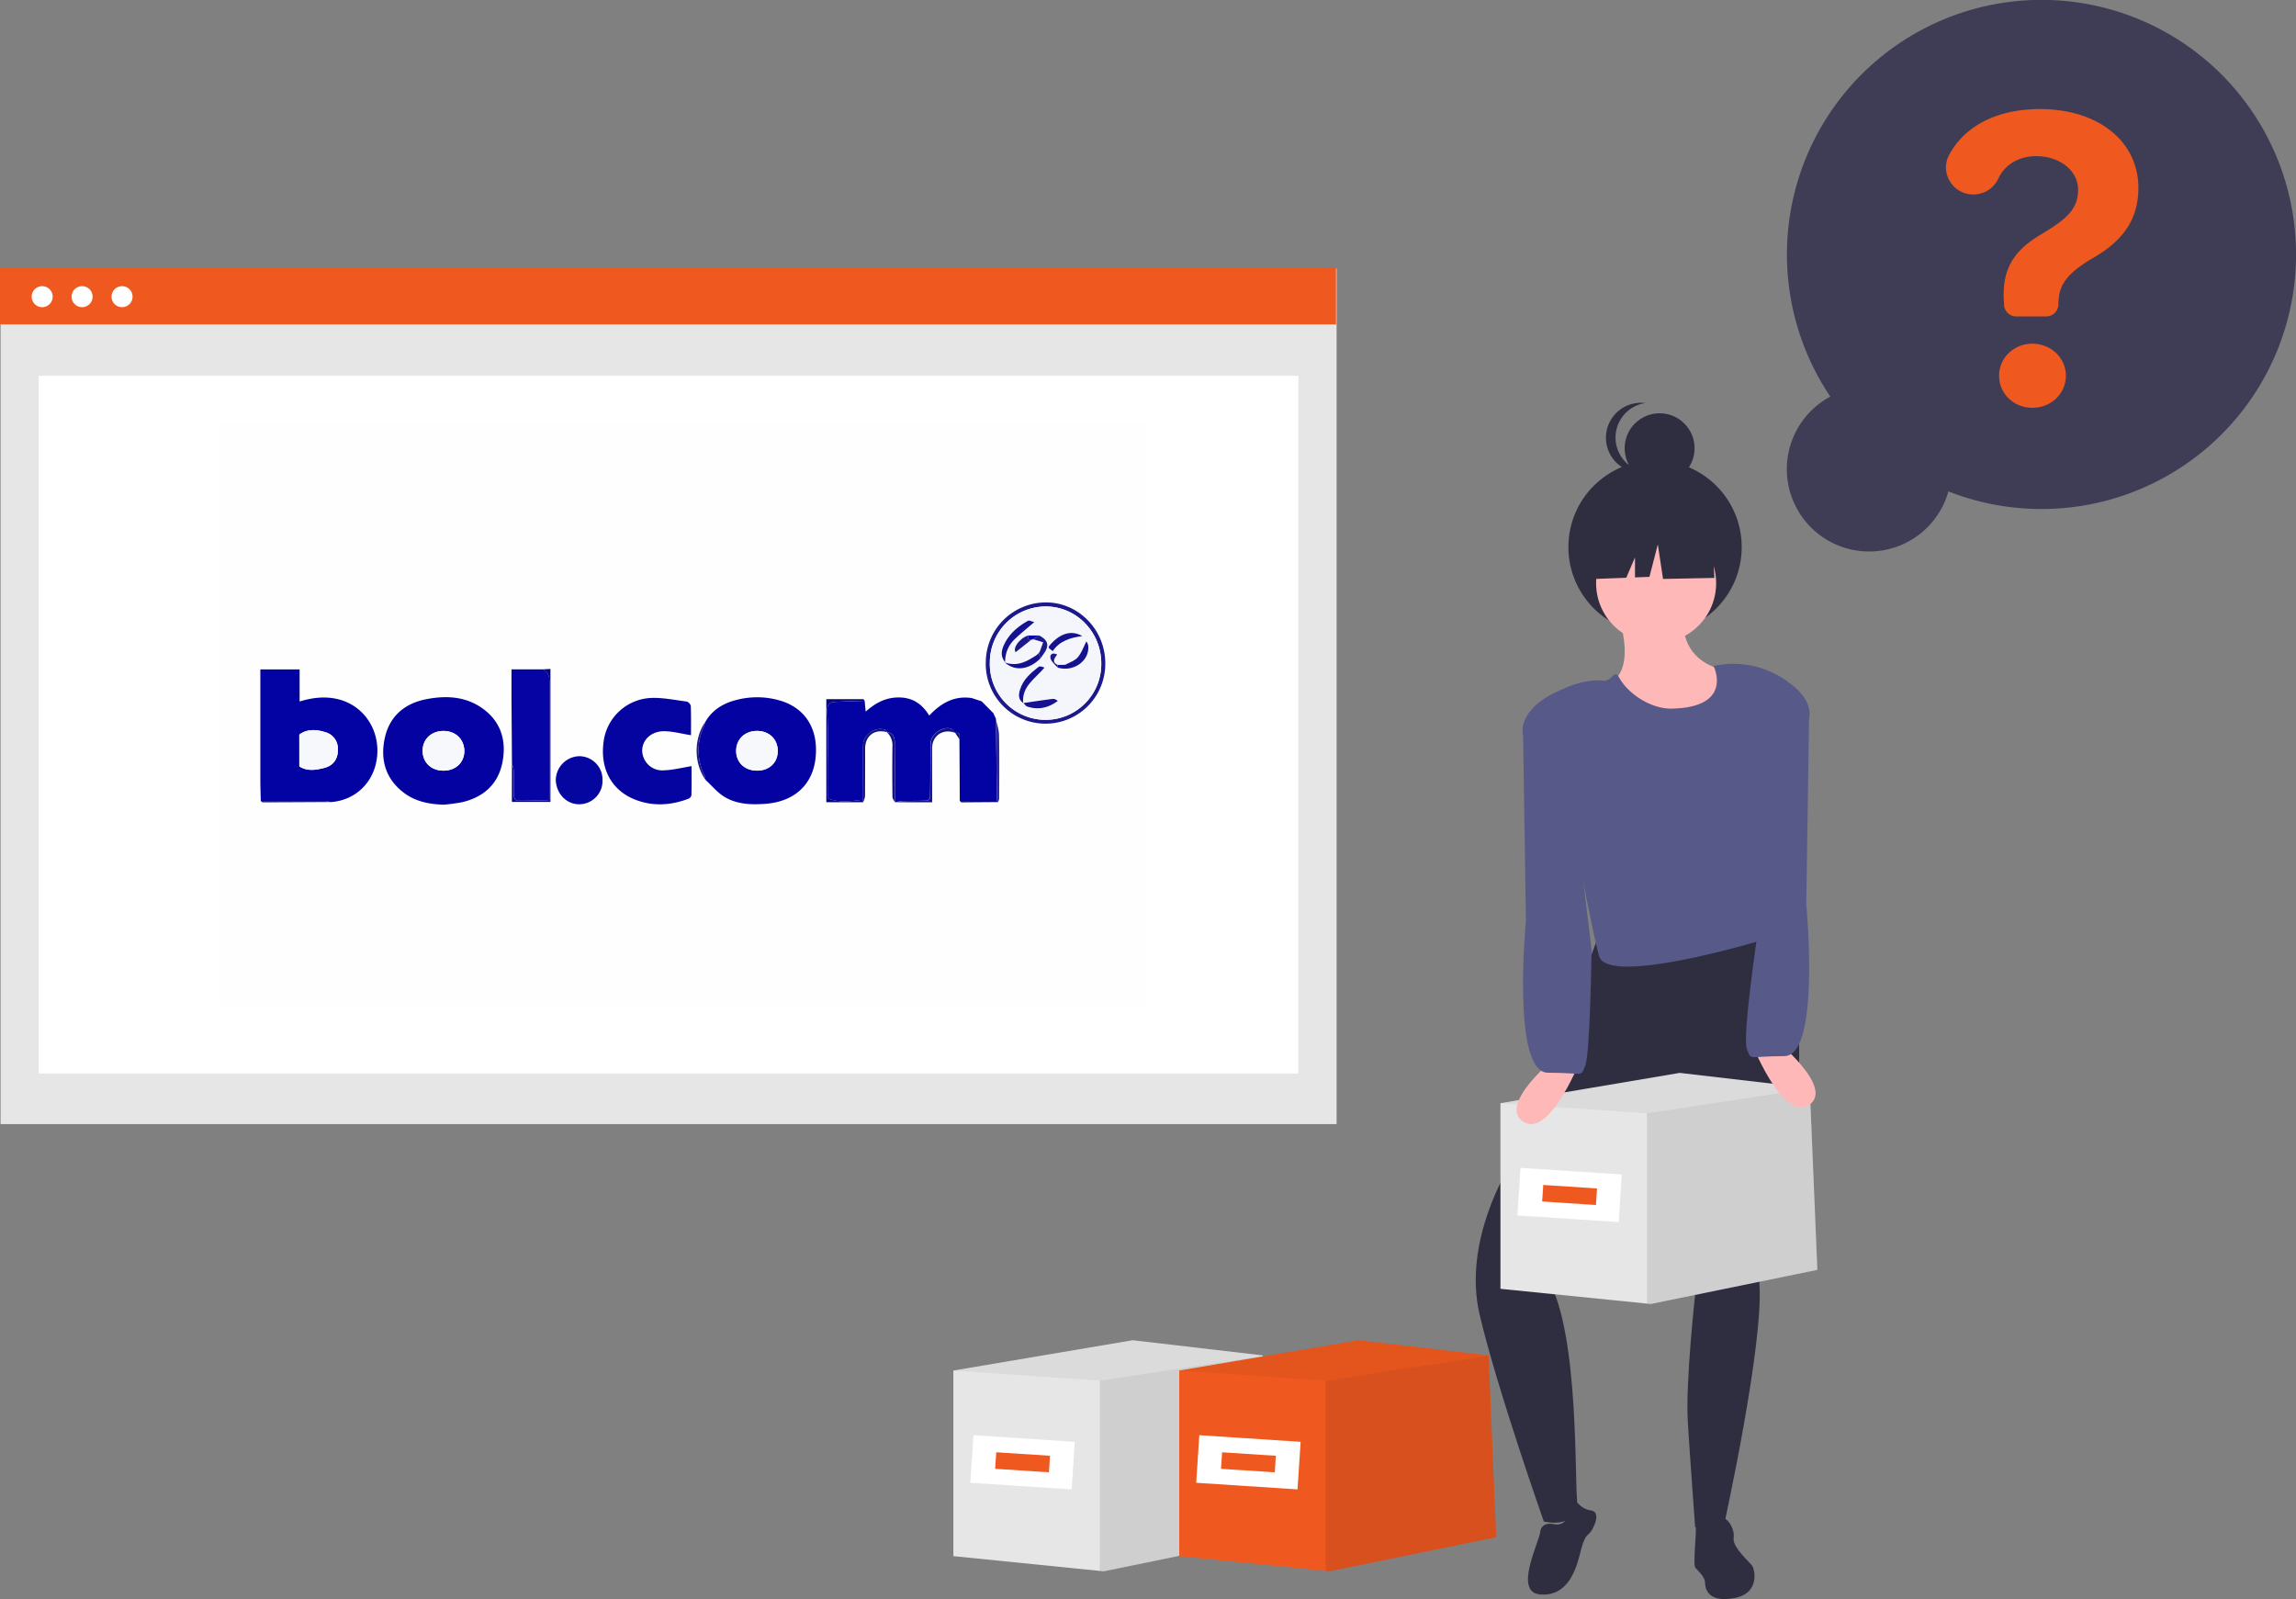 <?xml version="1.0" encoding="UTF-8"?> <svg xmlns="http://www.w3.org/2000/svg" id="Layer_1" data-name="Layer 1" viewBox="0 0 1096.76 763.83"><rect x="0" y="0" width="1096.76" height="763.83" fill="#808080" stroke="none"/><defs><style>.cls-1{fill:#e6e6e6;}.cls-2{fill:#fff;}.cls-3{fill:#ef5920;}.cls-4{opacity:0.1;}.cls-4,.cls-5{isolation:isolate;}.cls-5{opacity:0.05;}.cls-6{fill:#ffb8b8;}.cls-7{fill:#2f2e41;}.cls-8{fill:#575a89;}.cls-9{fill:#3f3d56;}.cls-10{fill:#fefefe;}.cls-11{fill:#0302a3;}.cls-12{fill:#0302a2;}.cls-13{fill:#0403a1;}.cls-14{fill:#0403a2;}.cls-15{fill:#0504a0;}.cls-16{fill:#0605a3;}.cls-17{fill:#0505a0;}.cls-18{fill:#1c198d;}.cls-19{fill:#06047b;}.cls-20{fill:#131283;}.cls-21{fill:#2b28a0;}.cls-22{fill:#f7f8fb;}.cls-23{fill:#f5f6fb;}.cls-24{fill:#151291;}</style></defs><title>waarom-verkopen-op-bol.com</title><rect class="cls-1" x="0.27" y="128.21" width="638.2" height="408.73"></rect><rect class="cls-2" x="18.52" y="179.48" width="601.7" height="333.28"></rect><rect class="cls-3" y="127.85" width="638.2" height="27.11"></rect><circle class="cls-2" cx="20.15" cy="141.71" r="5.03"></circle><circle class="cls-2" cx="39.22" cy="141.71" r="5.03"></circle><circle class="cls-2" cx="58.3" cy="141.71" r="5.03"></circle><polygon class="cls-1" points="606.79 734.26 527.19 750.56 525.37 750.37 455.41 743.31 455.41 654.66 541.05 640.18 603.18 647.42 603.2 647.82 603.2 648 606.79 734.26"></polygon><polygon class="cls-4" points="606.79 734.26 527.19 750.56 525.37 750.37 525.37 659.49 603.2 647.82 606.79 734.26"></polygon><polygon class="cls-5" points="603.2 648 603.18 648.02 525.37 659.49 455.41 654.66 541.05 640.18 603.18 647.42 603.2 647.82 603.2 648"></polygon><rect class="cls-2" x="629.65" y="676.45" width="22.77" height="48.5" transform="translate(-252.46 1292.58) rotate(-86.27)"></rect><rect class="cls-3" x="637.08" y="687.84" width="7.92" height="25.74" transform="translate(-252.46 1292.58) rotate(-86.27)"></rect><polygon class="cls-3" points="714.69 734.26 635.08 750.56 633.27 750.37 563.31 743.31 563.31 654.66 648.95 640.18 711.07 647.42 711.1 647.82 711.1 648 714.69 734.26"></polygon><polygon class="cls-4" points="714.69 734.26 635.08 750.56 633.27 750.37 633.27 659.49 711.1 647.82 714.69 734.26"></polygon><polygon class="cls-5" points="711.1 648 711.07 648.02 633.27 659.49 563.31 654.66 648.95 640.18 711.07 647.42 711.1 647.82 711.1 648"></polygon><rect class="cls-2" x="737.55" y="676.45" width="22.77" height="48.5" transform="translate(-151.59 1400.25) rotate(-86.27)"></rect><rect class="cls-3" x="744.97" y="687.84" width="7.92" height="25.74" transform="translate(-151.59 1400.25) rotate(-86.27)"></rect><path class="cls-6" d="M924.83,294s14,36.29-11.71,36.29,39.8,36.28,65.55,15.21,10.54-22.24,10.54-22.24-34,3.52-32.78-26.92Z" transform="translate(-152.53 -2.17)"></path><circle class="cls-7" cx="790.59" cy="261.32" r="41.4"></circle><path class="cls-7" d="M917.81,445l-44.48,114.7s-22.24,35.12-14.05,70.23,30.71,99,30.71,99,17,4.33,15.84-10.89.73-89-16.83-108.89l70.94-81.08,2.34,92.47s-4.68,42.14-3.51,60.87,3.51,50.33,3.51,50.33l14.05-2.34s18.95-86.22,16.61-114.31c0,0,43.49-136.49-1-169.27Z" transform="translate(-152.53 -2.17)"></path><circle class="cls-6" cx="791.1" cy="278.58" r="28.67"></circle><path class="cls-8" d="M971.06,320.3s10,19.79-20.14,20.35c-9.27.17-20.29-6.58-24.84-14.66-2.68-4.76-3.35,1.81-7.69,1.33-8.21-.91-17,2.49-24.82,6.67a5,5,0,0,0-2.42,5.8c6,19.75,22.94,114.71,25.57,119.88,6.7,13.21,79.19-8.91,79.19-8.91,1-35.92-12-86.19,10.89-122.74A43.72,43.72,0,0,0,971.06,320.3Z" transform="translate(-152.53 -2.17)"></path><polygon class="cls-7" points="817.92 256.54 796.91 245.53 767.9 250.03 761.9 276.54 776.84 275.97 781.01 266.23 781.01 275.81 787.91 275.54 791.91 260.04 794.41 276.54 818.92 276.04 817.92 256.54"></polygon><circle class="cls-7" cx="792.77" cy="214.11" r="16.7"></circle><path class="cls-7" d="M924.24,211.2a16.7,16.7,0,0,1,14.17-16.51,16.7,16.7,0,0,0-5.06,33,16.51,16.51,0,0,0,5.06,0A16.72,16.72,0,0,1,924.24,211.2Z" transform="translate(-152.53 -2.17)"></path><polygon class="cls-1" points="868.12 606.57 788.51 622.87 786.7 622.68 716.74 615.62 716.74 526.96 802.38 512.48 864.5 519.73 864.53 520.12 864.53 520.31 868.12 606.57"></polygon><polygon class="cls-4" points="868.12 606.57 788.51 622.87 786.7 622.68 786.7 531.79 864.53 520.12 868.12 606.57"></polygon><polygon class="cls-5" points="864.53 520.31 864.5 520.33 786.7 531.79 716.74 526.96 802.38 512.48 864.5 519.73 864.53 520.12 864.53 520.31"></polygon><rect class="cls-2" x="890.98" y="548.76" width="22.77" height="48.5" transform="translate(119.27 1433.97) rotate(-86.27)"></rect><rect class="cls-3" x="898.4" y="560.14" width="7.92" height="25.74" transform="translate(119.27 1433.97) rotate(-86.27)"></rect><path class="cls-6" d="M896.64,506.36S867.38,529.77,880.26,538s28.09-31.61,28.09-31.61Z" transform="translate(-152.53 -2.17)"></path><path class="cls-8" d="M897.91,333c-1.52-1.71-20.66,8-17.82,20.78L881.43,442s-7,72.57,10.53,72.57,15.49,2.44,17.83-3.42,3-55.43,3-55.43Z" transform="translate(-152.53 -2.17)"></path><path class="cls-6" d="M988.44,498.44s15.21,39.8,28.09,31.61-16.39-31.61-16.39-31.61Z" transform="translate(-152.53 -2.17)"></path><path class="cls-8" d="M992,448.78s-7.29,48.59-5,54.45.27,3.41,17.83,3.41,10.53-72.57,10.53-72.57l1.33-88.23c2.84-12.74-16.3-22.5-17.81-20.79l-16.83,57.41Z" transform="translate(-152.53 -2.17)"></path><path class="cls-1" d="M1061.22,102l-2.25.35c.71,4.49,1.26,9.09,1.67,13.63l2.26-.2C1062.5,111.19,1061.93,106.56,1061.22,102Z" transform="translate(-152.53 -2.17)"></path><path class="cls-1" d="M1055.07,75l-2.17.66c1.31,4.36,2.49,8.82,3.49,13.27l2.23-.51C1057.6,83.88,1056.4,79.36,1055.07,75Z" transform="translate(-152.53 -2.17)"></path><path class="cls-1" d="M1045.27,49l-2.07,1c1.9,4.14,3.68,8.4,5.29,12.66l2.13-.81C1049,57.5,1047.2,53.18,1045.27,49Z" transform="translate(-152.53 -2.17)"></path><path class="cls-1" d="M1061.38,130l2.27,0c0,2.3,0,4.61,0,6.87l-2.28,0C1061.42,134.59,1061.42,132.3,1061.38,130Z" transform="translate(-152.53 -2.17)"></path><path class="cls-9" d="M1026.84,191.61a121.6,121.6,0,1,1,56.41,45.28,39.32,39.32,0,1,1-56.41-45.28Z" transform="translate(-152.53 -2.17)"></path><path class="cls-3" d="M1127,54.27c27.87,0,47,15.45,47,37.67,0,14.72-7.13,24.9-20.88,33-12.93,7.51-17.32,13-17.32,22.52h0a5.87,5.87,0,0,1-5.87,5.87h-14.25a5.87,5.87,0,0,1-5.86-5.67l0-.72c-1.26-15.31,4.09-24.82,17.54-32.7,12.56-7.51,17.84-12.26,17.84-21.48s-8.92-16-20-16c-8.41,0-15.07,4.1-18.13,10.79a13.13,13.13,0,0,1-12,7.5h0c-9.65,0-16-10.27-11.51-18.8C1090.75,62.77,1105.82,54.27,1127,54.27Zm-19.55,127.38c0-8.55,7.14-15.31,15.91-15.31s16,6.68,16,15.31-7.13,15.3-16,15.3S1107.48,190.27,1107.48,181.65Z" transform="translate(-152.53 -2.17)"></path><g id="AkAbns"><path class="cls-10" d="M256.93,203.94H699.41V482.7H256.93ZM627,342.85l-.14.2.15-.2-5.69-5.74-.08.18,0-.19-4.62-1.51C608.4,334.37,602,338,596.38,344c-3.41-5.6-8-8.62-14.54-8.65-6.21,0-11.18,2.64-15.81,6.76-.2-2-.34-3.6-.49-5.16-.21-.25-.42-.74-.63-.74-5.86,0-11.72,0-17.66,0v49.22h17.57a9.73,9.73,0,0,0,.95-2.81c.08-7.58.05-15.15.05-22.72,0-6.14,4.43-9.52,10.37-7.91h0a8.58,8.58,0,0,1,2.65,6.71c-.11,8.07-.07,16.15,0,24.23,0,.84.75,1.67,1.15,2.51h17.79V359.46c0-6,5.3-9.48,11-7.25l.13-.16-.1.19,2.07,3.11q.09,14.7.17,29.4c.27.23.53.67.79.67,5.81,0,11.63-.08,17.44-.13a5.28,5.28,0,0,0,.55-1.59c0-10.11.14-20.23-.05-30.35,0-2.64-1-5.27-1.59-7.91v0C627.78,344.6,627.39,343.72,627,342.85ZM397.25,385.21h18.24V321.7l-3.64.2h-15c0,4.79,0,9.39,0,14q.09,15.58.22,31.17l0,17.82-.16.16Zm92.31-10.52c3,2.73,5.6,6,9,8.07,5.94,3.62,12.75,3.87,19.57,3.37,15.6-1.15,24.67-11.18,24.2-26.81-.33-11.15-6.47-19.32-17-22.47a38.88,38.88,0,0,0-20.28-.52c-6.4,1.51-12,4.54-15.45,10.48C483.88,354.74,483.87,366.78,489.56,374.69ZM277.1,384.77c.29.23.58.65.87.65,10.9,0,21.81-.09,32.72-.15,12.13-.95,21.07-10,22-22.42,1-12.88-7-24.08-19.13-26.82-6-1.35-11.86-.66-17.94,1.2V321.9H276.88v3.5q0,24.18,0,48.35C276.89,377.42,277,381.1,277.1,384.77Zm87.3,1.78a87.58,87.58,0,0,0,8.73-1.16c10.34-2.4,17.37-8.59,19.42-19.16,2-10.26-.7-19.36-9.52-25.67-8.15-5.83-17.53-6.24-26.95-4.39-10.53,2.08-17.72,8.37-19.86,19.07-2.06,10.24.7,19.23,9.38,25.72C351.13,385.1,357.61,386.29,364.4,386.55Zm118.21-33.2c0-4.4.08-9.13-.09-13.85a3,3,0,0,0-1.91-2.16c-5.7-.76-11.47-2-17.15-1.72a23.91,23.91,0,0,0-22.56,20.65c-1.91,13,3.75,23.57,15.25,28,8.44,3.23,16.91,2.64,25.26-.51a2.45,2.45,0,0,0,1.4-1.65c.11-4.79.06-9.59.06-13.93-4.61.73-8.89,1.82-13.2,2a9.51,9.51,0,0,1-9.62-5.89c-2.65-6.2,2-12.72,9.5-12.78C473.75,351.42,478,352.63,482.61,353.35Zm-42.27,21.38a11.15,11.15,0,0,0-11.11-11.35A11.55,11.55,0,0,0,418,375c.34,6.28,5,11.32,11.15,11.35A11.15,11.15,0,0,0,440.34,374.73Zm183.09-56.2a28.55,28.55,0,1,0,57.09.79c.16-16-12.47-29.24-28-29.39A28.72,28.72,0,0,0,623.43,318.53Z" transform="translate(-152.53 -2.17)"></path><path class="cls-11" d="M611,384.75q-.07-14.7-.17-29.4c0-1.47.8-3.53-2.07-3.11l.1-.19-.13.16c-.66-.68-1.21-1.73-2-2-4.11-1.26-9.65,2.82-9.69,7.11-.1,8.47-.08,16.95-.22,25.42,0,.64-.92,1.8-1.45,1.83-3.93.19-7.88.1-11.81.2a17.1,17.1,0,0,0-3,.57H580c0-9,.08-18-.06-27,0-2.67.25-5.92-3.76-6.45h0c-.19-.36-.29-.92-.57-1-4.7-1.9-10.73,2-10.77,7.11-.07,8.72,0,17.45,0,26.17-5.73.66-11.48,1.57-16.67-.6,0-5.95.05-11.5,0-17.05-.09-8.29-.1-16.58-.47-24.86-.13-2.89,1-4.08,3.53-4.22,4.77-.27,9.55-.36,14.33-.52.15,1.56.29,3.12.49,5.16,4.63-4.12,9.6-6.79,15.81-6.76,6.53,0,11.13,3.05,14.54,8.65,5.66-6,12-9.59,20.29-8.37l4.62,1.51,0,.19.08-.18,5.69,5.74-.15.2.14-.2c.39.87.78,1.75,1.18,2.62v0q.29,19.62.56,39.25Z" transform="translate(-152.53 -2.17)"></path><path class="cls-12" d="M277.1,384.77c-.08-3.67-.21-7.35-.21-11q0-24.18,0-48.35v-3.5h18.76v15.33c6.08-1.86,12-2.55,17.94-1.2,12.14,2.74,20.12,13.94,19.13,26.82-.95,12.38-9.89,21.47-22,22.42a22.45,22.45,0,0,0-3.33-.48C297.26,384.75,287.18,384.77,277.1,384.77Zm18.41-16.51c3.87,2.49,8,1.74,12,.71,4.47-1.16,6.64-4.62,6.4-9.21a8.07,8.07,0,0,0-5.81-7.78c-4.18-1.34-8.52-1.83-12.48,1-.07.05-.08.19-.12.28Z" transform="translate(-152.53 -2.17)"></path><path class="cls-13" d="M364.4,386.55c-6.79-.26-13.27-1.45-18.8-5.59-8.68-6.49-11.44-15.48-9.38-25.72,2.14-10.7,9.33-17,19.86-19.07,9.42-1.85,18.8-1.44,26.95,4.39,8.82,6.31,11.5,15.41,9.52,25.67-2.05,10.57-9.08,16.76-19.42,19.16A87.58,87.58,0,0,1,364.4,386.55Zm0-16.26c5.83,0,10-4,9.93-9.49s-4.24-9.52-10-9.49-9.94,4-9.92,9.54S358.54,370.3,364.4,370.29Z" transform="translate(-152.53 -2.17)"></path><path class="cls-14" d="M489.57,346.81c3.49-5.94,9.05-9,15.45-10.48a38.88,38.88,0,0,1,20.28.52c10.53,3.15,16.67,11.32,17,22.47.47,15.63-8.6,25.66-24.2,26.81-6.82.5-13.63.25-19.57-3.37-3.37-2.06-6-5.34-9-8.07a7.07,7.07,0,0,0-.33-1.81,26.61,26.61,0,0,1-.9-22.63C488.78,349.12,489.16,348,489.57,346.81Zm24.63,23.47c5.87,0,9.87-3.89,9.83-9.53s-4.17-9.49-10-9.45-9.9,4.06-9.87,9.59S508.33,370.3,514.2,370.28Z" transform="translate(-152.53 -2.17)"></path><path class="cls-15" d="M482.61,353.35c-4.64-.72-8.86-1.93-13.06-1.9-7.52.06-12.15,6.58-9.5,12.78a9.51,9.51,0,0,0,9.62,5.89c4.31-.14,8.59-1.23,13.2-2,0,4.34.05,9.14-.06,13.93a2.45,2.45,0,0,1-1.4,1.65c-8.35,3.15-16.82,3.74-25.26.51-11.5-4.41-17.16-14.94-15.25-28a23.91,23.91,0,0,1,22.56-20.65c5.68-.24,11.45,1,17.15,1.72a3,3,0,0,1,1.91,2.16C482.69,344.22,482.61,349,482.61,353.35Z" transform="translate(-152.53 -2.17)"></path><path class="cls-16" d="M397.08,367.06q-.1-15.58-.22-31.17c0-4.6,0-9.2,0-14h15c2.89,1.34,3.16,3.87,3.15,6.63-.05,8.21,0,16.41,0,24.62v31.21c-5.43.14-10.51.32-15.58.28-.5,0-1.39-1.39-1.42-2.16-.14-4.2,0-8.41-.11-12.62A11.2,11.2,0,0,0,397.08,367.06Z" transform="translate(-152.53 -2.17)"></path><path class="cls-17" d="M440.34,374.73a11.15,11.15,0,0,1-11.17,11.6c-6.15,0-10.81-5.07-11.15-11.35a11.55,11.55,0,0,1,11.21-11.6A11.15,11.15,0,0,1,440.34,374.73Z" transform="translate(-152.53 -2.17)"></path><path class="cls-18" d="M623.43,318.53a28.72,28.72,0,0,1,29.08-28.6c15.54.15,28.17,13.41,28,29.39a28.55,28.55,0,1,1-57.09-.79Zm1.93.13a26.62,26.62,0,1,0,53.23.7c.14-15.05-11.63-27.36-26.29-27.5A26.77,26.77,0,0,0,625.36,318.66Z" transform="translate(-152.53 -2.17)"></path><path class="cls-19" d="M397.08,367.06a11.2,11.2,0,0,1,.79,2.8c.09,4.21,0,8.42.11,12.62,0,.77.92,2.16,1.42,2.16,5.07,0,10.15-.14,15.58-.28V353.15c0-8.21,0-16.41,0-24.62,0-2.76-.26-5.29-3.15-6.63l3.64-.2v63.51H397.25a.4.4,0,0,0-.2-.33Z" transform="translate(-152.53 -2.17)"></path><path class="cls-19" d="M565.54,336.91c-4.78.16-9.56.25-14.33.52-2.52.14-3.66,1.33-3.53,4.22.37,8.28.38,16.57.47,24.86.06,5.55,0,11.1,0,17.05,5.19,2.17,10.94,1.26,16.67.6,0,.4,0,.8,0,1.2H547.25V336.14c5.94,0,11.8,0,17.66,0C565.12,336.17,565.33,336.66,565.54,336.91Z" transform="translate(-152.53 -2.17)"></path><path class="cls-20" d="M564.82,385.36c0-.4,0-.8,0-1.2,0-8.72-.05-17.45,0-26.17,0-5.08,6.07-9,10.77-7.11.28.12.38.68.57,1-5.94-1.61-10.36,1.77-10.37,7.91,0,7.57,0,15.14-.05,22.72A9.73,9.73,0,0,1,564.82,385.36Z" transform="translate(-152.53 -2.17)"></path><path class="cls-20" d="M580.63,385.37a17.1,17.1,0,0,1,3-.57c3.93-.1,7.88,0,11.81-.2.53,0,1.44-1.19,1.45-1.83.14-8.47.12-16.95.22-25.42,0-4.29,5.58-8.37,9.69-7.11.79.24,1.34,1.29,2,2-5.69-2.23-11,1.26-11,7.25v25.91Z" transform="translate(-152.53 -2.17)"></path><path class="cls-21" d="M628.74,384.69q-.29-19.63-.56-39.25c.56,2.64,1.54,5.27,1.59,7.91.19,10.12.08,20.24.05,30.35a5.28,5.28,0,0,1-.55,1.59Z" transform="translate(-152.53 -2.17)"></path><path class="cls-20" d="M576.17,351.91c4,.53,3.71,3.78,3.76,6.45.14,9,.06,18,.06,27-.4-.84-1.14-1.67-1.15-2.51-.09-8.08-.13-16.16,0-24.23A8.58,8.58,0,0,0,576.17,351.91Z" transform="translate(-152.53 -2.17)"></path><path class="cls-18" d="M489.57,346.81c-.41,1.15-.79,2.31-1.24,3.44a26.61,26.61,0,0,0,.9,22.63,7.07,7.07,0,0,1,.33,1.81C483.87,366.78,483.88,354.74,489.57,346.81Z" transform="translate(-152.53 -2.17)"></path><path class="cls-19" d="M277.1,384.77c10.08,0,20.16,0,30.25,0a22.45,22.45,0,0,1,3.33.48c-10.9.06-21.81.13-32.71.15C277.68,385.42,277.39,385,277.1,384.77Z" transform="translate(-152.53 -2.17)"></path><path class="cls-19" d="M628.74,384.69l.53.6c-5.81,0-11.63.12-17.44.13-.26,0-.52-.44-.79-.67Z" transform="translate(-152.53 -2.17)"></path><path class="cls-18" d="M627,342.85l-5.69-5.74Z" transform="translate(-152.53 -2.17)"></path><path class="cls-18" d="M621.29,337.1l-4.62-1.51Z" transform="translate(-152.53 -2.17)"></path><path class="cls-20" d="M608.8,352.24c2.87-.42,2,1.64,2.07,3.11Z" transform="translate(-152.53 -2.17)"></path><path class="cls-18" d="M628.18,345.47c-.4-.87-.79-1.75-1.18-2.62C627.39,343.72,627.78,344.6,628.18,345.47Z" transform="translate(-152.53 -2.17)"></path><path class="cls-16" d="M397.05,384.88a.4.4,0,0,1,.2.33l-.36-.17Z" transform="translate(-152.53 -2.17)"></path><path class="cls-22" d="M295.51,353.22c0-.09.05-.23.12-.28,4-2.79,8.3-2.3,12.48-1a8.07,8.07,0,0,1,5.81,7.78c.24,4.59-1.93,8.05-6.4,9.21-4,1-8.14,1.78-12-.71Z" transform="translate(-152.53 -2.17)"></path><path class="cls-19" d="M295.51,353.22v0Z" transform="translate(-152.53 -2.17)"></path><path class="cls-22" d="M364.4,370.29c-5.86,0-9.95-3.86-10-9.44s4.14-9.51,9.92-9.54,9.93,3.94,10,9.49S370.23,370.28,364.4,370.29Z" transform="translate(-152.53 -2.17)"></path><path class="cls-22" d="M514.2,370.28c-5.87,0-10-3.83-10-9.39s4.1-9.55,9.87-9.59,9.91,3.86,10,9.45S520.07,370.26,514.2,370.28Z" transform="translate(-152.53 -2.17)"></path><path class="cls-23" d="M625.36,318.66a26.77,26.77,0,0,1,26.94-26.8c14.66.14,26.43,12.45,26.29,27.5a26.62,26.62,0,1,1-53.23-.7Zm23.17-4.4-1,.91c-4.35,2.74-8.68,5.56-15.06,3.4,5.1,4.51,11.72,3.42,17.1-2l1.68-2.42c2.6-3.68,1.9-6.24-2.33-8.47l-5.31,0c-4.52,1.66-7.36,6.19-5.94,8l7.53-6,.28,0,.25-.11a4.08,4.08,0,0,1,.93.07c1.39.41,2.77.86,4.15,1.3-.53,1.47-1.06,2.95-1.62,4.41a3.16,3.16,0,0,1-.54.75Zm9.24,6.83c7.63,2.28,15.37-3.27,14.58-10.52a6,6,0,0,0-.84-2c-1.38,2.62-2.34,5.47-4.15,7.61-1.39,1.63-3.84,2.36-5.81,3.5l-1.25.12-2.54,0c-3-1.35-1.51-3.19-.22-5-2.73-1.34-3.6.52-3.14,2S656.6,319.68,657.77,321.09ZM641.35,338c.63.59,1.17,1.48,1.92,1.72,5.21,1.73,10,.64,14.53-2.68a3.48,3.48,0,0,0-2.33-1c-4.74.6-9.45,1.33-14.17,2-.82-8.06,5.75-11.65,10.16-17-1-.43-2.24-.82-2.81-.37-3.73,2.91-7.35,6-8.82,10.74C639.08,333.77,638.74,336.25,641.35,338Zm-8.67-19.5a14.66,14.66,0,0,1,4.18-10.56c2.88-2.85,6.08-5.38,9.74-8.56-1.21-.26-2.44-.95-3.07-.59-4.95,2.79-9.17,6.42-11.53,11.73C630.84,313.08,630.42,315.84,632.68,318.45ZM669.51,306c-5-3-10.32-1.42-15,3.75-1.55,1.72-1.55,1.72.87,3.44C658.7,308.28,663.89,306.8,669.51,306Z" transform="translate(-152.53 -2.17)"></path><path class="cls-24" d="M632.68,318.45c-2.26-2.61-1.84-5.37-.68-8,2.36-5.31,6.58-8.94,11.53-11.73.63-.36,1.86.33,3.07.59-3.66,3.18-6.86,5.71-9.74,8.56A14.66,14.66,0,0,0,632.68,318.45Z" transform="translate(-152.53 -2.17)"></path><path class="cls-24" d="M641.35,338c-2.61-1.7-2.27-4.18-1.52-6.57,1.47-4.73,5.09-7.83,8.82-10.74.57-.45,1.8-.06,2.81.37-4.41,5.34-11,8.93-10.16,17Z" transform="translate(-152.53 -2.17)"></path><path class="cls-24" d="M657.76,319.77l2.54,0,1.25-.12c2-1.14,4.42-1.87,5.81-3.5,1.81-2.14,2.77-5,4.15-7.61a6,6,0,0,1,.84,2c.79,7.25-7,12.8-14.58,10.52C657.77,320.65,657.76,320.21,657.76,319.77Z" transform="translate(-152.53 -2.17)"></path><path class="cls-24" d="M669.51,306c-5.62.77-10.81,2.25-14.1,7.19-2.42-1.72-2.42-1.72-.87-3.44C659.19,304.61,664.51,303.05,669.51,306Z" transform="translate(-152.53 -2.17)"></path><path class="cls-24" d="M641.3,338c4.72-.68,9.43-1.41,14.17-2a3.48,3.48,0,0,1,2.33,1c-4.53,3.32-9.32,4.41-14.53,2.68-.75-.24-1.29-1.13-1.92-1.72Z" transform="translate(-152.53 -2.17)"></path><path class="cls-24" d="M649.59,316.6c-5.38,5.39-12,6.48-17.1,2,6.38,2.16,10.71-.66,15.06-3.4l1-.91.14-.12Z" transform="translate(-152.53 -2.17)"></path><path class="cls-18" d="M645.22,307.7l-7.53,6c-1.42-1.84,1.42-6.37,5.94-8C643.59,306.79,643.42,308,645.22,307.7Z" transform="translate(-152.53 -2.17)"></path><path class="cls-18" d="M649.59,316.6l-.92-2.46a3.16,3.16,0,0,0,.54-.75c.56-1.46,1.09-2.94,1.62-4.41-1.38-.44-2.76-.89-4.15-1.3a4.08,4.08,0,0,0-.93-.07l3.19-1.9c4.23,2.23,4.93,4.79,2.33,8.47Z" transform="translate(-152.53 -2.17)"></path><path class="cls-18" d="M657.76,319.77c0,.44,0,.88,0,1.32-1.17-1.41-2.88-2.66-3.37-4.27s.41-3.35,3.14-2C656.25,316.58,654.76,318.42,657.76,319.77Z" transform="translate(-152.53 -2.17)"></path><path class="cls-16" d="M648.94,305.71l-3.19,1.9-.25.11-.28,0c-1.8.32-1.63-.91-1.59-2Z" transform="translate(-152.53 -2.17)"></path><path class="cls-18" d="M661.55,319.67l-1.25.12Z" transform="translate(-152.53 -2.17)"></path><path class="cls-18" d="M648.53,314.26l-1,.91Z" transform="translate(-152.53 -2.17)"></path></g><path class="cls-7" d="M894.63,730.19s-5.72-1.46-6.38,3.79-12.71,28.61-.13,29.78,16.93-10.59,19-18.87,2.91-8.74,4.66-10.33,6-10.27.7-10.93-8-5.82-8-5.82S902.91,732.29,894.63,730.19Z" transform="translate(-152.53 -2.17)"></path><path class="cls-7" d="M972.33,727.65s-10.62-1.52-9.86,2.27-1.52,19.73,0,21.24S967,755.72,967,758s.76,9.86,13.66,7.59,9.86-13.66,9.1-15.17-9.86-9.11-9.1-13.66S976.88,724.61,972.33,727.65Z" transform="translate(-152.53 -2.17)"></path></svg> 